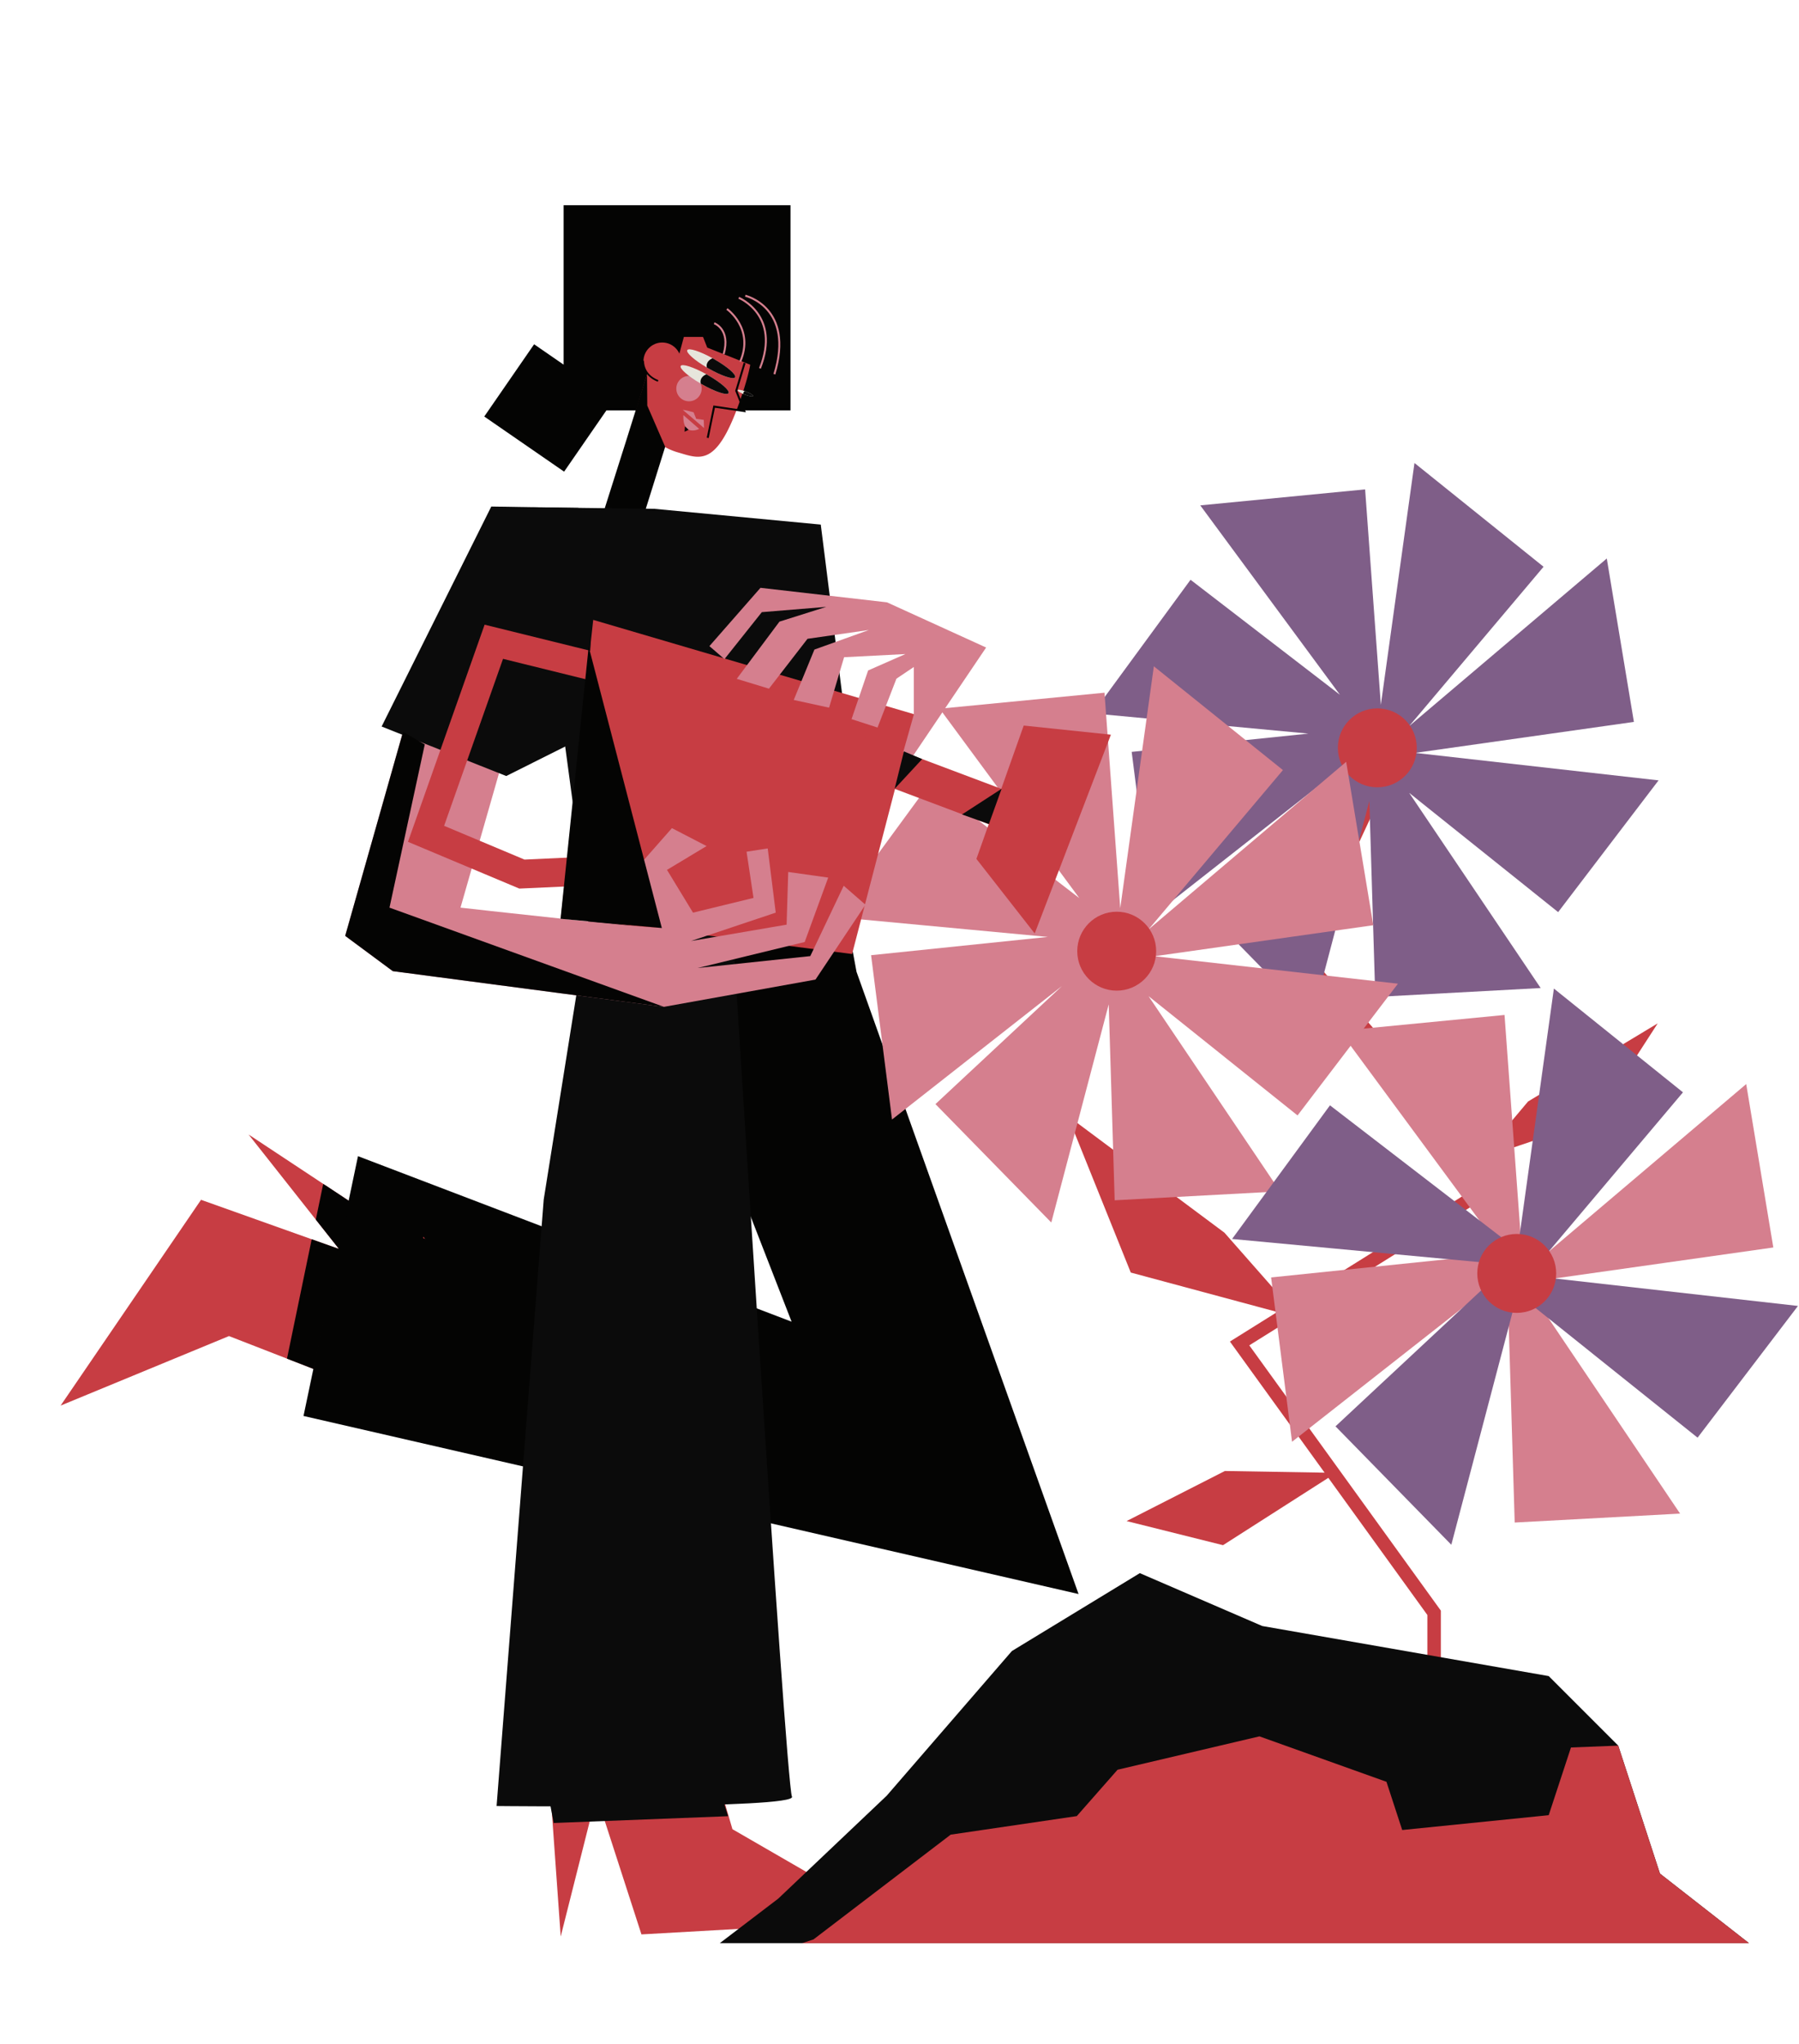 <svg id="Capa_1" data-name="Capa 1" xmlns="http://www.w3.org/2000/svg" viewBox="0 0 1383.19 1571.39"><title>Mesa de trabajo 58</title><polygon points="607.8 157.74 433.35 157.74 433.35 280.32 410.66 264.66 372.33 320.2 433.73 362.58 466.22 315.52 607.8 315.52 607.8 157.74" fill="#040403"/><path d="M557,232.3c-24.06-6.86-39.48,16.38-49.5,48.22l-.52,1.67L499.77,280,463.09,401.92l26.71,8L510,342.88a46,46,0,0,0,12.22,5.18c17.73,5.33,30.45,10.63,49.51-48.23C582,268.08,583.4,239.81,557,232.3Z" fill="#c73d43"/><polygon points="497.67 311.8 511.43 343.49 489.4 413.93 443.56 458.18 481.47 338.68 497.46 287.67 497.67 311.8" fill="#040403"/><path d="M572.92,224.09l3.26-3.61-50.85,6.65-17.59,24.24h1.9c0,4.27-1.9,27.09-1.9,27.09h12.83L525.8,259h14.74l3.22,8.21,57.72,23S618.58,237.83,572.92,224.09Z" fill="#040403"/><polyline points="1058.97 605.25 999.1 733.64 1152.49 908.13 953.09 1032.76 1102.64 1239.83 1102.64 1356.79" fill="none" stroke="#c73d43" stroke-miterlimit="10" stroke-width="10.37"/><polygon points="1198.01 701.18 1083.48 609.51 1184.56 759.54 1057.41 766.41 1052.84 615.78 1008.67 783.49 919.62 692.47 1016.92 601.69 886.21 704.32 870.11 578 1005.96 563.95 840.11 548.41 915.37 445.69 1030.23 534.09 922.84 388.5 1049.59 376.21 1061.69 541.84 1087.54 355.92 1186.79 435.69 1083.52 558.13 1235.4 429.34 1256.25 554.96 1088.09 578.78 1275.21 599.9 1198.01 701.18" fill="#7f5e88"/><circle cx="1058.97" cy="574.9" r="30.34" fill="#c73d43"/><polygon points="345.46 974.19 282.98 1068.69 241.2 1052.44 220.65 1044.44 176.05 1027.09 46.6 1080.54 154.57 922.34 239.68 952.67 260.65 960.15 242.81 937.57 191.13 872.14 250.2 911.2 268.59 923.36 345.46 974.19" fill="#c73d43"/><polygon points="658.55 747.06 829.27 1225.4 233.36 1088.51 275.24 888.79 608.63 1016.03 481.39 689.08 644.29 669.86 658.55 747.06" fill="#040403"/><polygon points="530.96 1296.05 417.96 1304.11 431.11 1488.66 458.52 1379.91 493.19 1487.05 684.42 1476.23 563.15 1406.18 530.96 1296.05" fill="#c73d43"/><path d="M454.7,692.37,418.05,922.1l-36.24,466.26s231.93,2.42,227.1-7.24-47.71-700-47.71-700Z" fill="#0b0b0b"/><polygon points="422.89 1386.53 425.71 1401.42 559.79 1396.19 556.57 1385.72 422.89 1386.53" fill="#0b0b0b"/><path d="M503.17,391.16c-4.23,0-93.37-1.16-93.37-1.16l45.7,339.41,186.83-41.07L653.6,582,631.06,403.27Z" fill="#0b0b0b"/><circle cx="529.74" cy="298.74" r="9.75" fill="#d57f8e"/><path d="M565.19,290.05c-1.14,2-10.3-1-20.46-6.79l-1.26-.72C534,277,527.32,271.1,528.42,269.17s9.69.82,19.43,6.21l1,.57C559,281.72,566.33,288,565.19,290.05Z" fill="#e7e5dc"/><path d="M525.05,315.12a8.53,8.53,0,0,1,1.47.18c2.63.46,6.78,1.68,6.78,1.68l2,5,5.81.82.22,6.26Z" fill="#d57f8e"/><path d="M525.41,319.12l12.17,10.6S524.71,336.27,525.41,319.12Z" fill="#d57f8e"/><path d="M565.19,290.05c-1.14,2-10.3-1-20.46-6.79l-1.26-.72c-1-4.47,3.09-6.61,4.38-7.16l1,.57C559,281.72,566.33,288,565.19,290.05Z" fill="#0a0a0a"/><polygon points="526.64 327.74 529.4 330.4 526.36 331.89 526.64 327.74" fill="#040403"/><polyline points="572.5 279.06 566.08 300.39 572.28 316 549.09 312.57 544.13 336.6" fill="none" stroke="#040403" stroke-miterlimit="10" stroke-width="1.52"/><path d="M579,304.42c-.24.65-3.09.17-6.36-1.07l-1.09-.43c-2.7-1.15-4.59-2.41-4.37-3s2.56-.25,5.43.73l.93.34C576.8,302.24,579.25,303.77,579,304.42Z" fill="#e7e5dc"/><path d="M579,304.42c-.24.65-3.09.17-6.36-1.07l-1.09-.43a2.24,2.24,0,0,1,1.06-2.26l.93.34C576.8,302.24,579.25,303.77,579,304.42Z" fill="#0a0a0a"/><circle cx="509.17" cy="277.73" r="14.43" fill="#c73d43"/><path d="M549.09,248.49s12.84,4.43,7.31,23.75" fill="none" stroke="#d57f8e" stroke-miterlimit="10" stroke-width="1.52"/><path d="M558.9,237.54s21.31,14.92,10.22,40.51" fill="none" stroke="#d57f8e" stroke-miterlimit="10" stroke-width="1.52"/><path d="M568,228.94s32.6,13.21,16.29,54.24" fill="none" stroke="#d57f8e" stroke-miterlimit="10" stroke-width="1.52"/><path d="M573,227.33s38.15,8.93,22.4,60.34" fill="none" stroke="#d57f8e" stroke-miterlimit="10" stroke-width="1.52"/><path d="M506,292.8s-11.23-3.38-11.54-15.38" fill="none" stroke="#040403" stroke-miterlimit="10" stroke-width="1.32"/><path d="M560.15,302.21c-1.14,2-10.3-1-20.46-6.79l-.9-.51c-9.68-5.62-16.52-11.62-15.41-13.58s9.87.88,19.73,6.37l.73.42C554,293.88,561.3,300.19,560.15,302.21Z" fill="#e7e5dc"/><path d="M560.15,302.21c-1.14,2-10.3-1-20.46-6.79l-.9-.51c-1.17-4.6,3.17-6.73,4.32-7.21l.73.42C554,293.88,561.3,300.19,560.15,302.21Z" fill="#0a0a0a"/><polygon points="326.84 952.47 325.25 951.69 325.57 950.69 326.84 952.47" fill="#c73d43"/><path d="M327.65,952.87a3.2,3.2,0,0,1-.79-.38l0,0Z" fill="#c73d43"/><polygon points="999.15 1013.19 869.41 978.26 820.93 857.78 941.41 947.6 999.15 1013.19" fill="#c73d43"/><polygon points="1137.79 890.87 1174.86 846.77 1274.57 786.69 1226.63 860.83 1137.79 890.87" fill="#c73d43"/><polygon points="1027.31 1132.24 941.76 1130.81 866.2 1169.31 940.34 1187.84 1027.31 1132.24" fill="#c73d43"/><polygon points="997.64 857.48 883.1 765.81 984.18 915.84 857.03 922.72 852.46 772.08 808.3 939.79 719.24 848.77 816.54 757.99 685.84 860.62 669.74 734.3 805.58 720.25 639.74 704.71 714.99 601.99 829.85 690.4 722.47 544.8 849.21 532.51 861.31 698.14 887.16 512.22 986.41 591.99 883.14 714.43 1035.03 585.64 1055.87 711.26 887.71 735.09 1074.83 756.2 997.64 857.48" fill="#d57f8e"/><circle cx="858.6" cy="731.21" r="30.34" fill="#c73d43"/><polygon points="1344.73 1493.78 553.44 1493.78 598.35 1459.56 681.76 1380.43 778 1269.22 876.37 1209.34 970.47 1249.97 1190.75 1288.47 1244.21 1341.93 1276.29 1440.31 1344.73 1493.78" fill="#0b0b0b"/><polygon points="1344.73 1493.78 616.71 1493.78 625.44 1490.93 730.95 1410.37 827.9 1396.11 859.26 1360.47 968.33 1334.81 1066 1369.74 1078.11 1406.81 1190.75 1395.4 1207.86 1343.36 1244.21 1341.93 1276.29 1440.31 1344.73 1493.78" fill="#c73d43"/><polygon points="1156.88 963.45 977.31 982.02 993.41 1108.34 1160.59 977.07 1156.88 963.45" fill="#d57f8e"/><polygon points="1159.13 990 1164.6 1170.44 1291.76 1163.56 1172.98 987.28 1159.13 990" fill="#d57f8e"/><polygon points="1184.7 984.31 1363.44 958.99 1342.6 833.37 1180.47 970.84 1184.7 984.31" fill="#d57f8e"/><polygon points="1169.94 960.28 1156.78 780.24 1030.04 792.52 1156.21 963.59 1169.94 960.28" fill="#d57f8e"/><polygon points="1165.63 959.82 1022.57 849.71 947.31 952.44 1158.94 972.26 1165.63 959.82" fill="#7f5e88"/><polygon points="1177.59 977.71 1293.98 839.72 1194.73 759.95 1165.46 970.48 1177.59 977.71" fill="#7f5e88"/><polygon points="1164.26 992.4 1305.21 1105.2 1382.4 1003.93 1171.18 980.09 1164.26 992.4" fill="#7f5e88"/><polygon points="1158.81 973.34 1026.82 1096.49 1115.87 1187.52 1169.99 981.96 1158.81 973.34" fill="#7f5e88"/><circle cx="1166.17" cy="978.93" r="30.34" fill="#c73d43"/><polygon points="655.14 733.38 431.34 704.69 456.1 476.53 703.08 549.12 655.14 733.38" fill="#c73d43"/><path d="M665.42,695.49,627,753.05,510.5,774h0l-.29,0L302,746.56l-36.6-27.11,44.48-156.87,11.89-41.93,54-22.13,18.87,57.66L354.06,697.73s151.13,17.15,154.25,15.14l-16.05-48.58,24.36-27.67,26.64,13.79-30.43,18.3,20,32.88,46.52-11.33L574,654.74l16.27-2.51,6.17,49.35L531.3,723.39l73.49-12.57,1.25-40.5,30.74,4.32-18.09,49.52-82.32,20L623,735l25.7-54.09Z" fill="#d57f8e"/><polygon points="293.41 558.51 389.23 596.56 435.09 573.61 452.89 524.69 456.31 433.49 444.68 390.47 377.73 389.4 293.41 558.51" fill="#0b0b0b"/><polyline points="492.6 521.23 379.68 493.35 327.57 640.99 401.28 671.94 465.15 669.01" fill="none" stroke="#c73d43" stroke-miterlimit="10" stroke-width="22.1"/><polygon points="702.59 512.75 689.24 521.73 674.7 559.29 654.72 552.83 667.46 515.41 696.13 502.8 649 505.23 637.45 544.01 610.28 538.09 626.17 499.35 668.02 484.31 620.86 491.08 591.22 529.4 566.46 521.86 599.29 477.88 635.28 466.53 585.75 470.58 557.02 506.68 545.44 496.7 584.71 451.88 681.97 463.04 758.2 497.78 687.62 602.34 702.59 549.35 702.59 512.75" fill="#d57f8e"/><polygon points="787.1 557.76 769.84 606.4 625.54 552.11 615.37 579.14 760.18 633.62 750.73 660.27 795.55 717.6 854.13 564.78 787.1 557.76" fill="#c73d43"/><path d="M268.59,923.36c-2.48,11.85-25,119.55-27.39,129.08l-20.55-8,19-91.77,21,7.48-17.84-22.58,5.68-27.39,1.71,1Z" fill="#040403"/><path d="M510.46,774l-.29,0L302,746.56l-36.6-27.11,44.48-156.87,16.71,9.7L299.46,697.74Z" fill="#040403"/><polygon points="508.87 713.43 452.61 497.07 430.99 706.3 508.87 713.43" fill="#040403"/><polygon points="694.99 577.62 687.86 606.38 709.01 583.56 694.99 577.62" fill="#0b0b0b"/><polygon points="770.08 606.38 760.34 633.47 739.66 626.1 770.08 606.38" fill="#0b0b0b"/></svg>